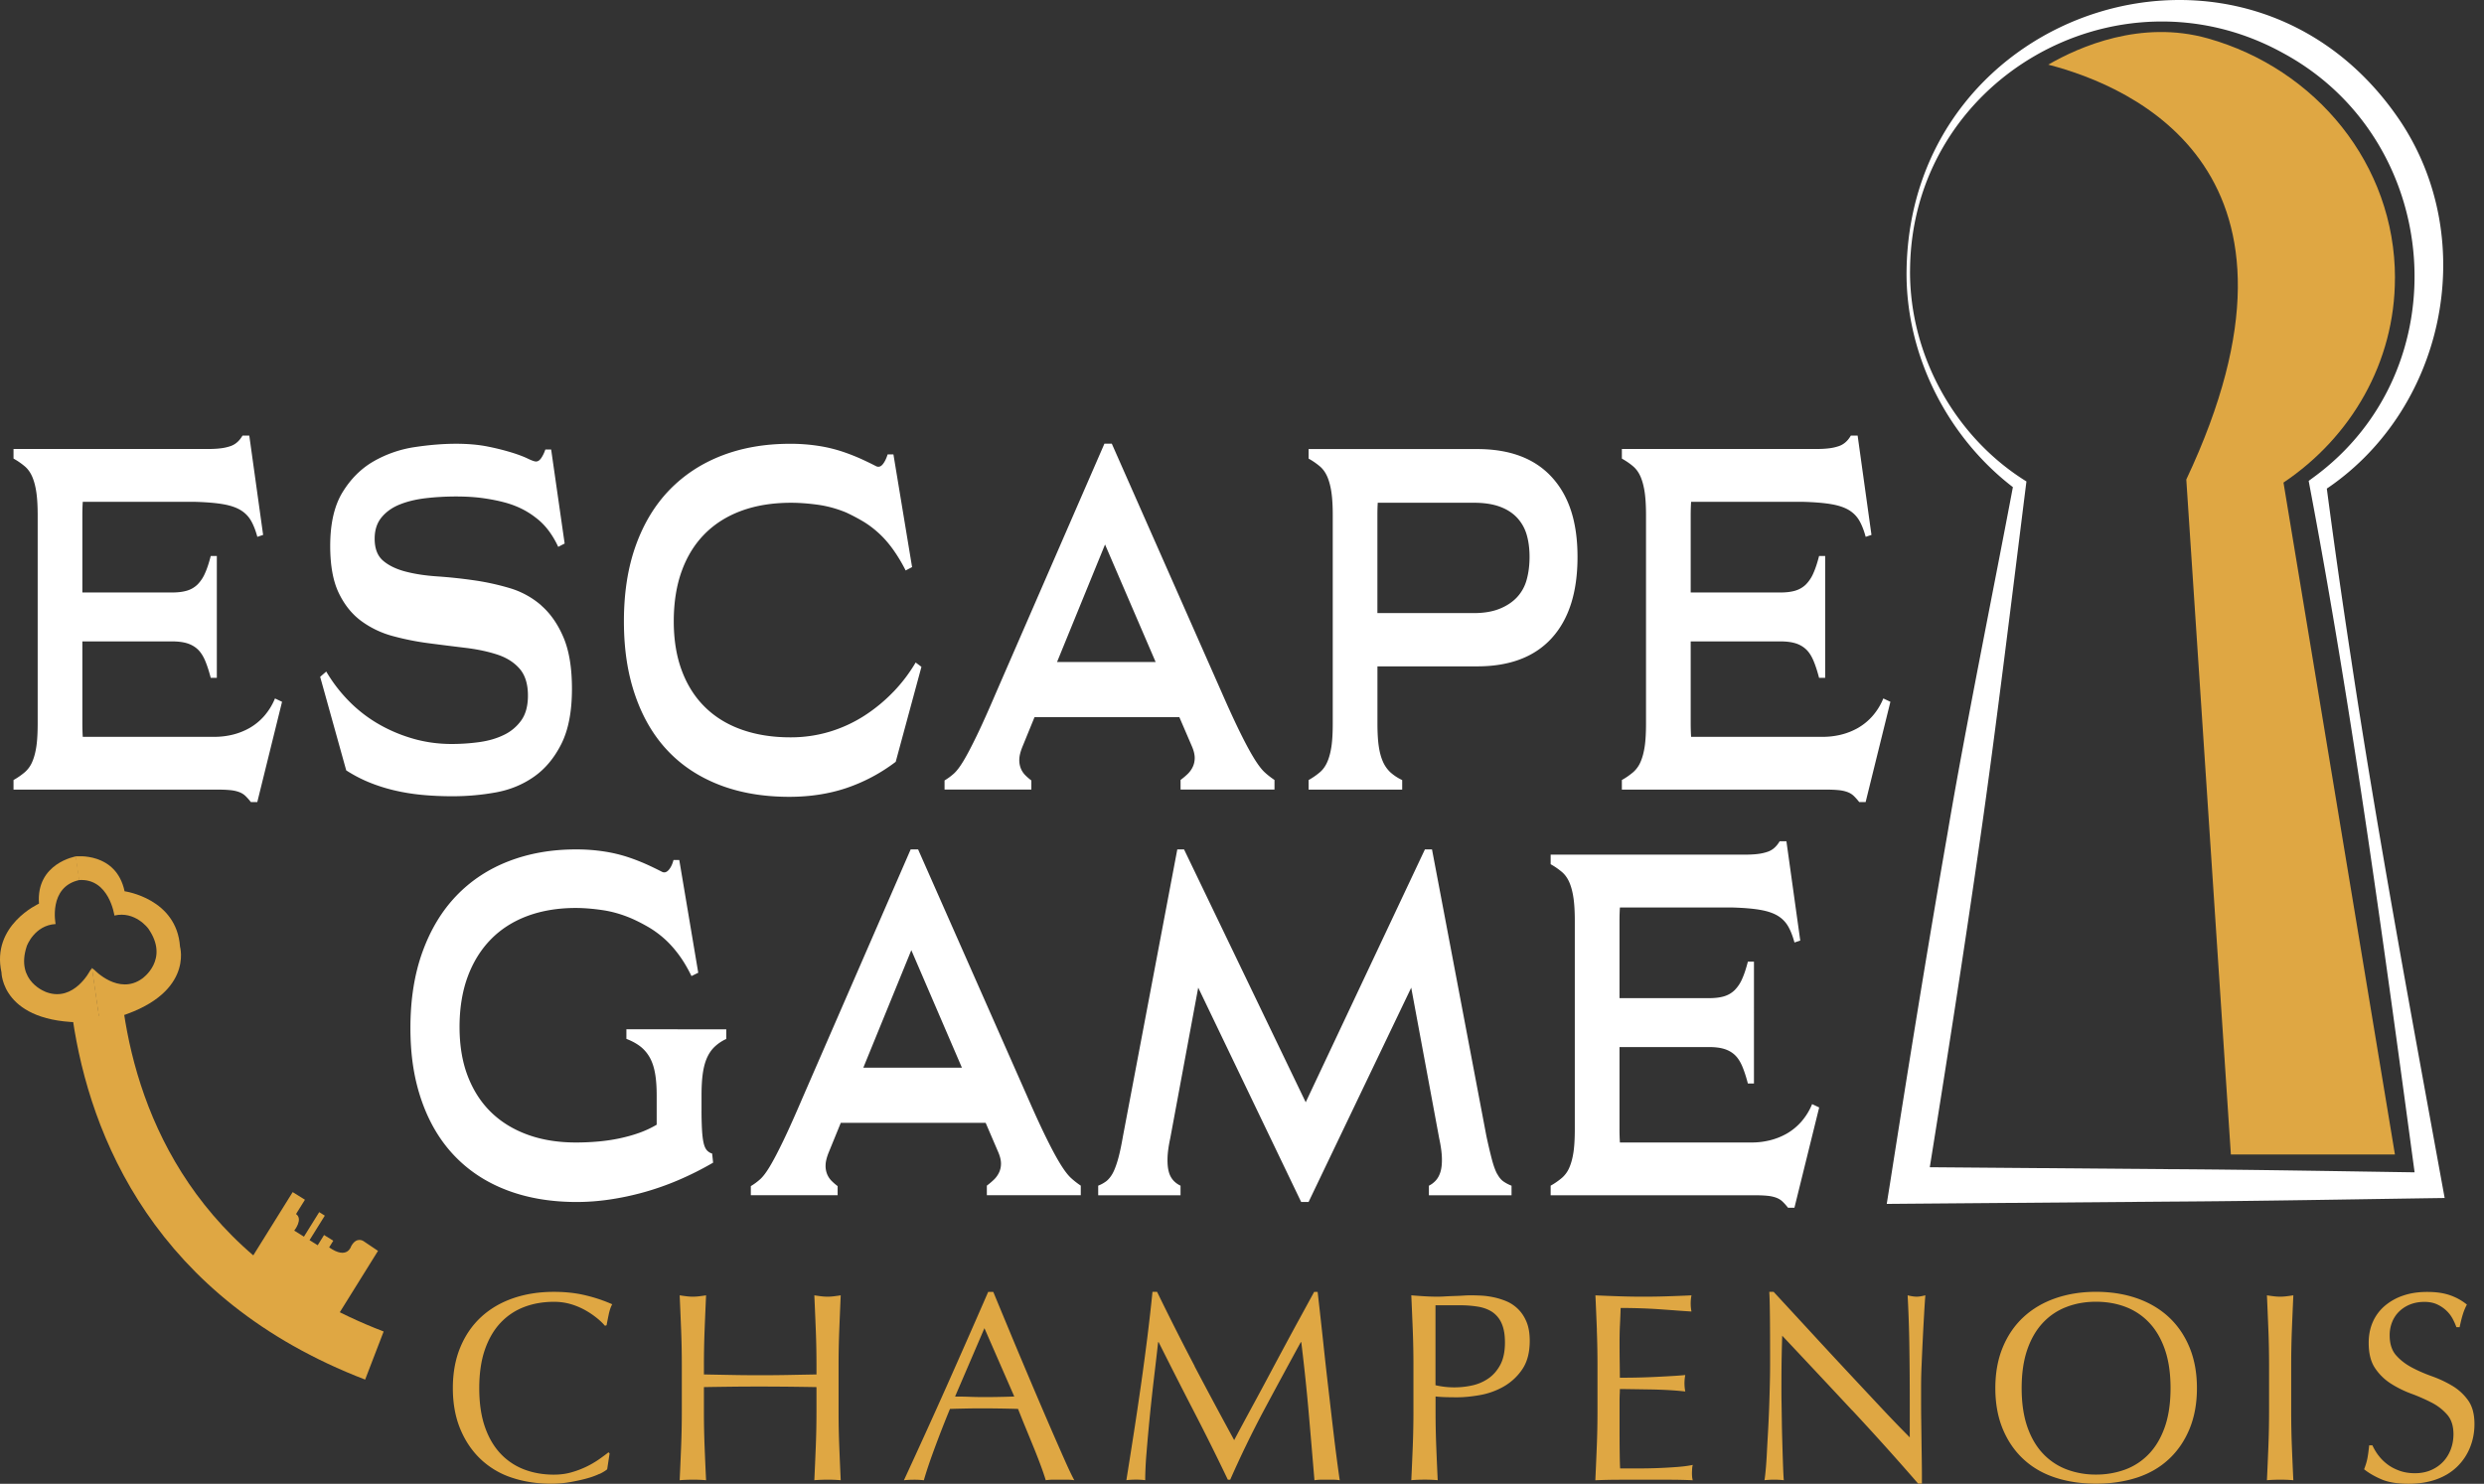 <svg xmlns="http://www.w3.org/2000/svg" width="241" height="144" fill="none" viewBox="0 0 241 144"><rect x="0" y="0" width="241" height="144" fill="#333333" stroke="none"/><path fill="#DFA743" d="M58.154 143.037c-.34.164-.748.314-1.226.445s-1.015.248-1.606.354c-.591.106-1.212.157-1.854.157-1.376 0-2.646-.197-3.813-.588a8.008 8.008 0 0 1-3.015-1.788c-.843-.799-1.507-1.781-1.985-2.937-.478-1.157-.719-2.478-.719-3.956 0-1.478.24-2.799.719-3.956.478-1.157 1.15-2.139 2.01-2.938.862-.799 1.895-1.409 3.095-1.828 1.201-.416 2.526-.628 3.97-.628 1.15 0 2.198.117 3.147.354a14.6 14.6 0 0 1 2.521.85c-.138.245-.252.573-.34.993-.087.416-.156.766-.207 1.044l-.157.051a5.782 5.782 0 0 0-.73-.705 8.015 8.015 0 0 0-1.098-.759 6.821 6.821 0 0 0-1.409-.613 5.734 5.734 0 0 0-1.723-.248c-1.029 0-1.981.164-2.86.496-.88.333-1.646.84-2.3 1.529-.653.69-1.16 1.559-1.529 2.613-.365 1.055-.547 2.303-.547 3.748 0 1.445.182 2.694.547 3.748.365 1.055.876 1.923 1.53 2.613a6.129 6.129 0 0 0 2.298 1.529c.88.332 1.832.496 2.861.496.628 0 1.205-.076 1.738-.233a8.983 8.983 0 0 0 2.664-1.266c.357-.252.656-.475.901-.668l.106.106-.234 1.54c-.157.138-.405.292-.744.456l-.011-.011ZM79.149 129.093a720.659 720.659 0 0 0-.142-3.383c.226.037.445.066.653.092.208.025.416.04.627.04.212 0 .42-.015.628-.04.208-.026.427-.055.653-.092a707.33 707.33 0 0 0-.142 3.383 85.518 85.518 0 0 0-.066 3.383v4.493c0 1.149.022 2.281.066 3.394.044 1.113.091 2.211.142 3.291a14.408 14.408 0 0 0-1.28-.051c-.453 0-.88.018-1.281.051.05-1.08.098-2.175.142-3.291.044-1.113.066-2.245.066-3.394v-2.351c-.942-.018-1.85-.029-2.73-.04-.88-.007-1.788-.014-2.73-.014-.941 0-1.85.003-2.73.014-.879.011-1.788.022-2.73.04v2.351c0 1.149.023 2.281.066 3.394.044 1.113.092 2.211.143 3.291a14.408 14.408 0 0 0-1.281-.051c-.453 0-.88.018-1.281.051.051-1.08.098-2.175.142-3.291.044-1.113.066-2.245.066-3.394v-4.493c0-1.149-.022-2.277-.066-3.383a707.33 707.33 0 0 0-.142-3.383c.226.037.445.066.653.092.208.025.42.04.628.04.208 0 .416-.015.627-.04.209-.026.428-.055.654-.092a707.33 707.33 0 0 0-.143 3.383 85.518 85.518 0 0 0-.065 3.383v.913c.941.018 1.85.036 2.73.051.879.018 1.788.025 2.73.025.94 0 1.85-.007 2.729-.025.88-.018 1.788-.033 2.73-.051v-.913c0-1.149-.022-2.277-.066-3.383ZM104.231 143.654a4.75 4.75 0 0 0-.694-.051h-1.383a5.18 5.18 0 0 0-.693.051 26.57 26.57 0 0 0-.496-1.448 57.816 57.816 0 0 0-.694-1.778c-.252-.616-.507-1.244-.77-1.879s-.503-1.241-.73-1.814c-.558-.018-1.124-.029-1.697-.04-.573-.007-1.15-.015-1.722-.015-.54 0-1.07.004-1.591.015-.522.011-1.055.022-1.595.04a111.855 111.855 0 0 0-1.514 3.879c-.453 1.23-.792 2.241-1.019 3.044a7.842 7.842 0 0 0-.967-.051c-.35 0-.671.018-.967.051a738.973 738.973 0 0 0 4.128-9.087c1.339-3.011 2.69-6.076 4.047-9.193h.496c.416 1.011.869 2.102 1.358 3.278a492.78 492.78 0 0 0 1.489 3.565 646.323 646.323 0 0 0 2.937 6.879c.445 1.018.843 1.927 1.201 2.73.357.803.649 1.408.876 1.828v-.004Zm-11.569-8.119c.453 0 .924.007 1.409.025.485.018.956.026 1.409.026.485 0 .974-.004 1.463-.015.485-.007.974-.022 1.463-.04L95.51 128.9l-2.847 6.631v.004ZM115.891 132.581a539.651 539.651 0 0 0 3.85 7.182c.175-.332.427-.806.759-1.423s.716-1.328 1.15-2.128c.434-.799.901-1.667 1.398-2.598.496-.931.999-1.876 1.514-2.832s1.022-1.898 1.529-2.821c.504-.923.974-1.784 1.409-2.584h.339c.19 1.672.369 3.285.537 4.843.164 1.558.335 3.091.511 4.595.175 1.507.346 2.996.521 4.466.176 1.471.365 2.931.573 4.376a3.482 3.482 0 0 0-.613-.051h-1.226a3.91 3.91 0 0 0-.613.051c-.193-2.314-.383-4.562-.573-6.737a202.107 202.107 0 0 0-.704-6.66h-.051a828.422 828.422 0 0 0-3.54 6.54 100.853 100.853 0 0 0-3.303 6.802h-.233a225.467 225.467 0 0 0-3.278-6.594 566.801 566.801 0 0 1-3.434-6.751h-.051c-.12 1.08-.255 2.251-.405 3.51a196.29 196.29 0 0 0-.719 7.208 34.907 34.907 0 0 0-.131 2.675 6.986 6.986 0 0 0-.912-.051c-.329 0-.635.018-.913.051.226-1.409.46-2.898.705-4.467.244-1.569.478-3.142.704-4.726.226-1.584.434-3.146.628-4.686.189-1.54.357-3.007.496-4.401h.445a255.754 255.754 0 0 0 3.642 7.208l-.011.003ZM137.133 132.476c0-1.149-.022-2.277-.065-3.383a750.268 750.268 0 0 0-.143-3.383c.416.037.84.066 1.267.092.427.025.85.04 1.266.04.208 0 .46-.007.759-.026.296-.018.595-.029.901-.04.303-.007.595-.022.876-.04.278-.018.515-.026.705-.026.259 0 .583.011.967.026.383.018.788.069 1.215.157a7.1 7.1 0 0 1 1.266.39c.416.176.796.427 1.135.759.34.333.613.745.821 1.241.208.497.314 1.11.314 1.84 0 1.149-.248 2.08-.744 2.795a5.395 5.395 0 0 1-1.829 1.671 7.17 7.17 0 0 1-2.299.81c-.81.139-1.529.208-2.153.208-.401 0-.766-.003-1.095-.014a11.98 11.98 0 0 1-1.018-.066v1.438c0 1.15.022 2.281.066 3.394.044 1.113.091 2.211.142 3.292a14.028 14.028 0 0 0-1.281-.051c-.452 0-.879.018-1.281.051.051-1.081.099-2.175.143-3.292a87.9 87.9 0 0 0 .065-3.394v-4.492.003Zm2.142 1.96a8.099 8.099 0 0 0 3.526.026 4.404 4.404 0 0 0 1.58-.668c.478-.321.868-.767 1.175-1.332.303-.566.456-1.292.456-2.179 0-.748-.106-1.357-.314-1.828a2.569 2.569 0 0 0-.876-1.099c-.375-.259-.832-.438-1.372-.536a10.613 10.613 0 0 0-1.828-.142h-2.35v7.754l.003.004ZM154.931 129.057c-.044-1.113-.091-2.23-.142-3.343.784.036 1.561.066 2.335.091a69.674 69.674 0 0 0 4.66 0c.767-.025 1.54-.055 2.325-.091a4.093 4.093 0 0 0 0 1.569c-.558-.036-1.066-.069-1.529-.106-.464-.036-.949-.069-1.463-.106a54.142 54.142 0 0 0-3.88-.131c-.018.558-.04 1.088-.065 1.595-.026.503-.041 1.08-.041 1.722 0 .679.004 1.34.015 1.986.007.645.015 1.131.015 1.463a67.399 67.399 0 0 0 3.733-.091c.504-.026.971-.051 1.398-.077a34.69 34.69 0 0 0 1.215-.091 4.245 4.245 0 0 0-.077.81c0 .263.026.522.077.785a30.491 30.491 0 0 0-1.58-.132 47.21 47.21 0 0 0-1.803-.065c-.602-.008-1.168-.019-1.697-.026-.533-.007-.953-.015-1.266-.015 0 .157-.004.325-.015.511-.007.183-.015.413-.015.694v2.583c0 .993.004 1.81.015 2.456.007.646.022 1.132.04 1.464h1.828a49.467 49.467 0 0 0 3.748-.146c.566-.044 1.059-.11 1.475-.197-.037.12-.059.255-.066.405-.007.149-.015.284-.015.405 0 .277.026.504.077.679a49.524 49.524 0 0 0-2.336-.051h-4.74c-.785 0-1.577.018-2.376.051.051-1.113.099-2.223.143-3.329.043-1.105.065-2.233.065-3.382v-4.493c0-1.149-.022-2.281-.065-3.394l.007-.003ZM179.7 136.876a2178.563 2178.563 0 0 0-6.788-7.247 108.11 108.11 0 0 0-.051 1.96c-.018.817-.025 1.93-.025 3.342 0 .365.003.818.014 1.358.008.54.019 1.106.026 1.697.007.591.022 1.193.04 1.803.018.609.033 1.175.051 1.697.018.521.033.978.051 1.372.019.39.033.657.051.795a8.724 8.724 0 0 0-1.879 0c.033-.175.073-.496.117-.967.044-.471.084-1.033.117-1.686.032-.653.073-1.361.116-2.127.044-.767.077-1.533.106-2.299.026-.767.048-1.515.066-2.245.018-.73.025-1.383.025-1.959 0-1.672-.003-3.11-.014-4.31-.011-1.201-.029-2.099-.066-2.69h.42c1.062 1.15 2.197 2.379 3.408 3.693a785.215 785.215 0 0 0 3.602 3.89c1.193 1.281 2.325 2.489 3.394 3.632a132.757 132.757 0 0 0 2.806 2.912v-3.551c0-1.828-.014-3.609-.04-5.339a121.356 121.356 0 0 0-.168-4.897c.347.087.643.131.887.131.208 0 .486-.044.836-.131-.037.383-.073.956-.117 1.722a303.15 303.15 0 0 0-.248 5.014 46.49 46.49 0 0 0-.051 2.011v1.566c0 .591.003 1.211.014 1.853.008.646.019 1.292.026 1.946.007.653.018 1.262.026 1.828.007.565.014 1.058.014 1.474v.861h-.365a268.272 268.272 0 0 0-6.397-7.116l-.004.007ZM193.589 134.72c0-1.478.241-2.799.719-3.956s1.149-2.139 2.011-2.938c.861-.799 1.894-1.409 3.094-1.828 1.201-.416 2.515-.628 3.942-.628 1.426 0 2.766.208 3.97.628 1.201.419 2.233 1.029 3.095 1.828.861.803 1.532 1.781 2.01 2.938.478 1.157.719 2.478.719 3.956 0 1.478-.241 2.799-.719 3.956-.478 1.156-1.149 2.138-2.01 2.937-.862.803-1.894 1.398-3.095 1.789-1.201.39-2.525.587-3.97.587-1.446 0-2.741-.197-3.942-.587-1.2-.391-2.233-.989-3.094-1.789-.862-.799-1.533-1.781-2.011-2.937-.478-1.157-.719-2.478-.719-3.956Zm16.999 0c0-1.445-.183-2.693-.548-3.748-.365-1.055-.876-1.923-1.529-2.613a6.13 6.13 0 0 0-2.299-1.529c-.88-.332-1.832-.496-2.861-.496-1.029 0-1.956.164-2.832.496a6.075 6.075 0 0 0-2.299 1.529c-.653.69-1.161 1.558-1.529 2.613-.365 1.055-.548 2.303-.548 3.748 0 1.445.183 2.693.548 3.748.365 1.054.876 1.923 1.529 2.613a6.122 6.122 0 0 0 2.299 1.529 7.956 7.956 0 0 0 2.832.496 8.12 8.12 0 0 0 2.861-.496 6.095 6.095 0 0 0 2.299-1.529c.653-.687 1.161-1.559 1.529-2.613.365-1.055.548-2.303.548-3.748ZM220.082 129.093a748.287 748.287 0 0 0-.142-3.383c.226.037.445.066.653.092.208.025.42.04.628.04.208 0 .416-.015.628-.04.208-.026.426-.055.653-.092-.051 1.15-.099 2.278-.143 3.383a87.095 87.095 0 0 0-.065 3.383v4.493c0 1.149.022 2.281.065 3.394.044 1.113.092 2.211.143 3.291a14.428 14.428 0 0 0-1.281-.051c-.453 0-.88.018-1.281.051.051-1.08.098-2.175.142-3.291.044-1.113.066-2.245.066-3.394v-4.493a85.13 85.13 0 0 0-.066-3.383ZM230.735 141.212c.234.321.522.613.861.876.34.263.734.474 1.19.639.453.164.956.248 1.515.248.558 0 1.091-.099 1.554-.299a3.55 3.55 0 0 0 1.175-.811c.321-.339.57-.74.745-1.2.175-.46.263-.953.263-1.475 0-.799-.205-1.437-.614-1.904a5.053 5.053 0 0 0-1.529-1.176 17.61 17.61 0 0 0-1.97-.861 10.315 10.315 0 0 1-1.971-.978 5.203 5.203 0 0 1-1.529-1.5c-.409-.609-.613-1.427-.613-2.456 0-.73.131-1.397.39-1.996a4.389 4.389 0 0 1 1.135-1.555 5.411 5.411 0 0 1 1.789-1.018c.697-.244 1.478-.365 2.35-.365.872 0 1.558.099 2.167.3a5.4 5.4 0 0 1 1.697.927 5.335 5.335 0 0 0-.39.941c-.106.332-.208.748-.314 1.252h-.314a6.362 6.362 0 0 0-.354-.796 3.07 3.07 0 0 0-.602-.795 3.263 3.263 0 0 0-.901-.613c-.347-.165-.767-.249-1.252-.249s-.934.077-1.343.234c-.409.157-.766.38-1.069.668-.307.288-.54.631-.705 1.033a3.413 3.413 0 0 0-.248 1.306c0 .817.205 1.463.613 1.931.409.47.92.864 1.529 1.189.61.325 1.267.61 1.971.861.704.252 1.361.562 1.971.927a5.096 5.096 0 0 1 1.529 1.409c.409.573.613 1.339.613 2.299 0 .799-.142 1.558-.431 2.27a5.374 5.374 0 0 1-1.251 1.868c-.548.533-1.219.942-2.011 1.227-.792.288-1.694.43-2.704.43-1.081 0-1.956-.142-2.624-.43-.672-.289-1.234-.613-1.686-.978.157-.402.266-.763.324-1.084.063-.321.117-.737.168-1.241h.314c.139.314.325.631.562.952v-.007Z"/><path fill="#fff" d="M184.976 26.313c.288-25.76 33.227-36.304 47.868-14.608 7.872 11.754 4.292 28.337-7.499 35.982l.336-.792a782.671 782.671 0 0 0 2.427 17.05c2.467 16.415 5.824 34.482 8.816 50.901l.259 1.419c-8.919.125-17.841.3-26.764.351l-25.275.204-2.091.018.332-2.076c1.781-11.342 3.605-22.673 5.583-33.983 1.65-9.816 4.522-23.925 6.39-33.855l.252.592c-6.594-4.901-10.722-12.985-10.634-21.207v.004Zm.336 0c-.026 8.174 4.353 16.112 11.294 20.41-1.281 10.222-3.014 24.499-4.47 34.56-1.628 11.364-3.409 22.706-5.233 34.037l-1.759-2.058 25.275.204c8.426.048 16.849.208 25.276.329l-1.23 1.441c-3.04-22.502-6.171-45.839-10.386-68.09l-.088-.477.427-.314c14.415-10.492 12.634-32.833-2.952-41.227-16.094-8.853-36.103 2.65-36.151 21.181l-.003.004Z"/><path fill="#DFA743" d="M232.363 26.977c0-11.017-7.671-20.309-18.17-23.254-6.456-1.817-12.426.792-15.47 2.551 8.299 2.143 27.44 10.463 13.393 40.264l4.325 65.505h15.918l-10.813-65.21c6.532-4.38 10.813-11.634 10.813-19.856h.004Z"/><path fill="#fff" d="M25.635 69.485a5.605 5.605 0 0 1-1.42 1.164 6.403 6.403 0 0 1-1.653.653 7.396 7.396 0 0 1-1.715.208H8.03c-.025-.394-.04-.825-.04-1.303v-7.959h8.708c.58 0 1.069.062 1.467.186.394.124.733.318 1.014.58.281.263.518.628.72 1.095.196.468.379 1.026.546 1.675h.592V53.961h-.591c-.168.653-.347 1.204-.548 1.653a3.542 3.542 0 0 1-.719 1.095 2.45 2.45 0 0 1-1.014.605c-.394.124-.883.186-1.467.186H7.99v-7.495c0-.478.015-.909.04-1.303h10.883c1.124.033 2.04.11 2.744.233.708.124 1.274.318 1.7.58.428.263.76.606 1 1.026.242.42.442.938.61 1.558l.562-.186-1.343-9.638h-.657c-.146.248-.31.46-.5.628a1.89 1.89 0 0 1-.671.394 4.462 4.462 0 0 1-.92.208c-.354.048-.799.07-1.343.07H1.312v.93a6.83 6.83 0 0 1 1.11.767c.302.262.54.605.718 1.025.175.42.307.923.39 1.514.085.592.125 1.322.125 2.19v20.203c0 .901-.04 1.638-.124 2.211-.084.573-.212 1.07-.39 1.49a2.76 2.76 0 0 1-.72 1.025 6.82 6.82 0 0 1-1.109.77v.93h19.721c.5 0 .92.015 1.263.048.343.029.638.095.89.186s.464.222.639.394c.175.172.347.365.514.58h.624l2.402-9.729-.686-.325a6.062 6.062 0 0 1-1.044 1.7ZM52.513 58.752a8.222 8.222 0 0 0-3.058-1.675 24.123 24.123 0 0 0-3.526-.767 47.887 47.887 0 0 0-3.525-.372c-1.146-.077-2.164-.233-3.058-.467-.894-.233-1.617-.58-2.168-1.047-.55-.468-.828-1.18-.828-2.142 0-.84.222-1.53.671-2.073.45-.544 1.04-.964 1.778-1.256.737-.295 1.58-.496 2.525-.606.945-.109 1.92-.164 2.916-.164s1.857.055 2.635.164c.78.11 1.481.249 2.105.42a8.88 8.88 0 0 1 1.668.628c.49.248.93.529 1.325.84.456.342.868.751 1.233 1.233.365.481.683 1.018.953 1.605l.624-.324-1.31-9.124h-.562c-.106.31-.234.58-.39.814-.158.234-.33.35-.515.35-.146 0-.413-.095-.796-.28-.387-.187-.894-.38-1.529-.58a23.51 23.51 0 0 0-2.31-.581c-.905-.186-1.949-.281-3.135-.281-1.248 0-2.584.11-4.01.325a11.376 11.376 0 0 0-3.964 1.372c-1.215.697-2.226 1.7-3.025 3.003-.8 1.303-1.2 3.044-1.2 5.215 0 1.894.277 3.416.828 4.562.55 1.15 1.28 2.054 2.182 2.722a9.171 9.171 0 0 0 3.073 1.467c1.142.31 2.314.544 3.51.697 1.197.157 2.373.303 3.526.442 1.153.139 2.186.358 3.087.653.905.296 1.628.752 2.168 1.372.54.62.81 1.49.81 2.606 0 .993-.212 1.792-.639 2.397a4.356 4.356 0 0 1-1.686 1.42c-.697.343-1.489.573-2.372.697-.883.124-1.784.186-2.7.186-1.354 0-2.646-.186-3.887-.558a14.839 14.839 0 0 1-3.401-1.489 13.513 13.513 0 0 1-2.777-2.212 14.69 14.69 0 0 1-2.106-2.77l-.591.511 2.529 9.08c.726.467 1.47.854 2.23 1.164.759.31 1.558.566 2.401.767.843.2 1.733.35 2.668.441.934.091 1.945.139 3.025.139 1.416 0 2.81-.124 4.182-.372 1.372-.249 2.606-.752 3.697-1.515 1.091-.759 1.982-1.825 2.668-3.19.686-1.364 1.029-3.149 1.029-5.353 0-2.047-.278-3.715-.829-5.003-.55-1.289-1.273-2.321-2.167-3.095l.018.004ZM86.68 67.135a15.657 15.657 0 0 1-2.791 2.306 13.396 13.396 0 0 1-3.354 1.558 13.06 13.06 0 0 1-3.868.559c-1.726 0-3.292-.249-4.697-.745-1.405-.496-2.594-1.226-3.572-2.19-.978-.96-1.727-2.142-2.248-3.54-.522-1.397-.781-2.995-.781-4.795 0-1.799.259-3.46.78-4.886.519-1.427 1.27-2.631 2.249-3.61.978-.977 2.167-1.722 3.572-2.233 1.405-.51 3-.766 4.788-.766.77 0 1.617.062 2.544.186s1.846.372 2.762.745c.54.248 1.077.529 1.606.839.53.31 1.044.69 1.544 1.142.5.449.967.978 1.405 1.584a15.49 15.49 0 0 1 1.248 2.073l.624-.325-1.81-10.94h-.562c-.124.404-.281.722-.467.952-.186.233-.395.303-.624.208a34.131 34.131 0 0 0-1.435-.697 19.402 19.402 0 0 0-1.839-.723 14.292 14.292 0 0 0-2.31-.558 17.558 17.558 0 0 0-2.81-.208c-2.412 0-4.609.38-6.583 1.138-1.978.763-3.672 1.872-5.088 3.329-1.415 1.46-2.507 3.259-3.277 5.4-.77 2.143-1.153 4.595-1.153 7.354 0 2.759.369 5.113 1.11 7.24.737 2.128 1.795 3.912 3.167 5.354 1.372 1.445 3.055 2.544 5.04 3.306 1.985.76 4.23 1.139 6.726 1.139 2.018 0 3.875-.288 5.569-.861a16.789 16.789 0 0 0 4.758-2.537l2.496-9.218-.561-.42a15.276 15.276 0 0 1-2.154 2.84h-.003ZM121.689 73.626c-.376-.606-.817-1.42-1.324-2.445-.511-1.026-1.139-2.39-1.887-4.099l-10.609-24.02h-.719l-10.451 24.02c-.77 1.8-1.409 3.23-1.92 4.285-.51 1.054-.941 1.88-1.295 2.467-.354.591-.672 1.007-.953 1.255a5.86 5.86 0 0 1-.89.653v.883h8.422v-.883a5.635 5.635 0 0 1-.59-.51 2 2 0 0 1-.439-.676 2.153 2.153 0 0 1-.139-.883c.011-.325.11-.722.296-1.186l1.179-2.886h14.053l1.241 2.886c.168.405.248.763.248 1.07 0 .306-.062.598-.186.86a2.369 2.369 0 0 1-.5.698c-.208.2-.438.394-.686.58v.93h9.113v-.93a7.643 7.643 0 0 1-.953-.744c-.303-.281-.638-.723-1.014-1.329l.003.004Zm-19.133-9.38 4.656-11.403 4.909 11.404h-9.565ZM143.311 43.578h-16.349v.93a6.83 6.83 0 0 1 1.11.767c.303.262.54.605.719 1.025.175.42.306.923.39 1.515.084.59.124 1.32.124 2.19v20.202c0 .901-.04 1.638-.124 2.211-.084.573-.211 1.07-.39 1.49-.179.419-.416.762-.719 1.025a6.84 6.84 0 0 1-1.11.77v.93h9.08v-.93a4.61 4.61 0 0 1-1.139-.745 3.137 3.137 0 0 1-.733-1.047c-.186-.42-.321-.923-.405-1.514-.084-.588-.124-1.318-.124-2.187v-5.54h9.674c3.16 0 5.576-.915 7.24-2.747 1.665-1.832 2.497-4.452 2.497-7.868 0-3.416-.832-5.934-2.497-7.751-1.664-1.818-4.076-2.723-7.24-2.723l-.004-.003Zm4.807 12.685a4.016 4.016 0 0 1-.938 1.7c-.438.468-1 .84-1.686 1.117-.686.277-1.518.42-2.496.42h-9.361v-9.496c0-.438.011-.843.033-1.212h9.328c.978 0 1.81.125 2.496.373.686.248 1.248.606 1.686 1.069a4.09 4.09 0 0 1 .938 1.653c.186.635.281 1.358.281 2.164 0 .807-.095 1.544-.281 2.212ZM182.722 67.784a6.09 6.09 0 0 1-1.044 1.7 5.61 5.61 0 0 1-1.42 1.165 6.403 6.403 0 0 1-1.653.653 7.395 7.395 0 0 1-1.715.208h-12.817c-.025-.394-.04-.825-.04-1.303v-7.959h8.708c.58 0 1.069.062 1.467.186a2.61 2.61 0 0 1 1.014.58c.281.263.518.628.719 1.095.197.468.38 1.026.547 1.675h.592V53.961h-.592c-.167.653-.346 1.204-.547 1.653a3.542 3.542 0 0 1-.719 1.095c-.281.28-.62.481-1.014.605-.395.124-.884.186-1.467.186h-8.708v-7.495c0-.478.015-.909.04-1.303h10.883c1.124.033 2.04.11 2.744.233.708.124 1.274.318 1.701.58.427.263.759.606 1 1.026.24.42.441.938.609 1.558l.562-.186-1.343-9.638h-.657c-.146.248-.31.46-.5.628a1.893 1.893 0 0 1-.671.394 4.468 4.468 0 0 1-.92.208c-.354.048-.799.07-1.343.07h-18.783v.93c.438.248.806.504 1.109.767.303.262.54.605.719 1.025.175.42.307.923.391 1.514.084.592.124 1.322.124 2.19v20.203c0 .901-.04 1.638-.124 2.211-.084.573-.212 1.07-.391 1.49a2.76 2.76 0 0 1-.719 1.025 6.816 6.816 0 0 1-1.109.77v.93h19.721c.5 0 .92.015 1.263.048.343.029.638.095.89.186s.464.222.639.394c.175.172.346.365.514.58h.624l2.402-9.729-.686-.325ZM65.734 99.89h-4.96v.931c.563.219 1.026.475 1.391.767.365.295.66.653.89 1.069.23.42.395.923.5 1.515.106.591.157 1.302.157 2.142v2.839a9.71 9.71 0 0 1-1.7.792c-.613.219-1.252.394-1.92.536-.664.139-1.353.241-2.058.303-.708.062-1.427.095-2.153.095-1.748 0-3.317-.255-4.711-.766-1.394-.511-2.573-1.241-3.54-2.186-.967-.945-1.715-2.11-2.248-3.493-.53-1.379-.796-2.97-.796-4.773 0-1.803.267-3.46.796-4.886.53-1.427 1.285-2.639 2.263-3.632.978-.992 2.164-1.744 3.558-2.259 1.394-.51 2.945-.766 4.649-.766.792 0 1.66.07 2.606.208.945.139 1.886.412 2.824.814.562.248 1.106.529 1.639.84.529.31 1.04.682 1.529 1.116.489.434.956.952 1.405 1.558.449.606.857 1.296 1.233 2.073l.657-.325-1.84-10.94h-.561c-.106.405-.256.722-.453.952-.197.233-.412.303-.638.208a34.14 34.14 0 0 0-1.434-.697 19.4 19.4 0 0 0-1.84-.723 14.285 14.285 0 0 0-2.31-.558 17.557 17.557 0 0 0-2.81-.208c-2.35 0-4.514.38-6.488 1.139-1.978.762-3.672 1.879-5.088 3.353-1.416 1.475-2.51 3.292-3.291 5.449-.781 2.157-1.172 4.616-1.172 7.379 0 2.762.376 5.058 1.124 7.167.748 2.109 1.825 3.887 3.23 5.332 1.405 1.445 3.098 2.536 5.087 3.281 1.985.744 4.219 1.116 6.693 1.116 1.018 0 2.07-.076 3.153-.233a26.928 26.928 0 0 0 6.693-1.883 30.374 30.374 0 0 0 3.387-1.701l-.095-.883a1.086 1.086 0 0 1-.515-.325c-.135-.157-.24-.387-.31-.697-.073-.31-.124-.73-.157-1.255a33.6 33.6 0 0 1-.047-2.004v-1.35c0-.839.04-1.551.124-2.142.084-.588.219-1.095.405-1.515.186-.419.43-.777.733-1.069a4.13 4.13 0 0 1 1.139-.766v-.93h-4.711l-.019-.008ZM102.894 112.995c-.376-.605-.817-1.419-1.324-2.445-.511-1.025-1.139-2.39-1.887-4.098l-10.609-24.02h-.719l-10.451 24.02c-.77 1.799-1.409 3.23-1.92 4.284-.51 1.055-.941 1.88-1.295 2.467-.354.592-.672 1.008-.953 1.256a5.87 5.87 0 0 1-.89.653v.883h8.422v-.883a5.62 5.62 0 0 1-.59-.511 1.995 1.995 0 0 1-.439-.675 2.151 2.151 0 0 1-.138-.883c.01-.325.11-.723.295-1.186l1.179-2.887h14.054l1.24 2.887c.168.405.249.762.249 1.069 0 .307-.063.599-.187.861a2.358 2.358 0 0 1-.5.697 7.353 7.353 0 0 1-.686.581v.93h9.113v-.93a7.686 7.686 0 0 1-.953-.745c-.303-.281-.638-.722-1.014-1.328l.003.003Zm-19.133-9.378 4.657-11.405 4.908 11.405H83.76ZM145.253 113.926c-.175-.325-.343-.785-.5-1.372a52.034 52.034 0 0 1-.547-2.328l-5.273-27.794h-.686l-11.565 24.542-11.806-24.542h-.653l-5.273 27.841c-.168.963-.332 1.73-.5 2.303-.168.573-.34 1.018-.515 1.328-.179.31-.376.551-.591.723a3.23 3.23 0 0 1-.796.441v.931h7.989v-.931a2.16 2.16 0 0 1-.701-.511 2.018 2.018 0 0 1-.438-.839c-.095-.339-.135-.774-.124-1.303.011-.529.099-1.179.266-1.956l2.712-14.612 9.988 20.805h.719l9.959-20.798 2.712 14.609c.168.777.255 1.427.266 1.956.011.529-.036.963-.139 1.303-.105.343-.255.62-.452.839a2.238 2.238 0 0 1-.672.511v.93h8.018v-.93a3.674 3.674 0 0 1-.796-.42c-.219-.157-.416-.394-.591-.722l-.011-.004ZM175.813 107.153a6.077 6.077 0 0 1-1.044 1.701 5.629 5.629 0 0 1-1.419 1.164 6.416 6.416 0 0 1-1.654.653 7.368 7.368 0 0 1-1.715.208h-12.816a19.79 19.79 0 0 1-.04-1.303v-7.959h8.707c.58 0 1.069.062 1.467.186.394.124.733.317 1.014.58.281.263.519.628.719 1.095.197.467.38 1.026.548 1.675h.591V93.329h-.591c-.168.654-.347 1.205-.548 1.653a3.542 3.542 0 0 1-.719 1.095 2.45 2.45 0 0 1-1.014.606c-.394.124-.883.186-1.467.186h-8.707v-7.496c0-.478.014-.908.04-1.303h10.882c1.124.033 2.04.11 2.744.234.708.124 1.274.318 1.701.58.427.263.759.606 1 1.026.241.42.441.938.609 1.558l.562-.186-1.343-9.638h-.657a2.55 2.55 0 0 1-.499.628 1.899 1.899 0 0 1-.672.394 4.468 4.468 0 0 1-.92.208c-.354.047-.799.07-1.343.07h-18.783v.93a6.83 6.83 0 0 1 1.11.766c.303.263.54.606.719 1.026.175.42.306.923.39 1.514.084.591.124 1.321.124 2.19v20.202c0 .902-.04 1.639-.124 2.212-.084.573-.212 1.069-.39 1.489a2.75 2.75 0 0 1-.719 1.025 6.81 6.81 0 0 1-1.11.77v.931h19.721c.5 0 .92.015 1.263.047.343.03.639.095.89.187.252.091.464.222.639.394.175.171.347.365.515.58h.624l2.401-9.729-.686-.325Z"/><path fill="#DFA743" d="M8.746 94.19s-1.55 3.055-4.207 2.114c0 0-3.11-1.011-1.935-4.5 0 0 .73-2.007 2.792-2.127 0 0-.74-3.61 2.303-4.27l-.332-2.296s-3.887.65-3.584 4.587c0 0-4.653 2.088-3.638 6.675 0 0 .007 4.956 8.134 4.843l1.398-.113-.745-5.157-.186.248v-.003Z"/><path fill="#DFA743" d="M9.163 94.133s2.35 2.492 4.634.836c0 0 2.697-1.85.58-4.865 0 0-1.266-1.719-3.277-1.252 0 0-.503-3.642-3.437-3.441l-.332-2.296s3.934-.477 4.758 3.384c0 0 5.055.686 5.376 5.375 0 0 1.394 4.755-6.43 6.945l-1.376.288-.745-5.157.249.186v-.003ZM31.584 129.575l5.09-8.178-1.405-.945s-.664-.482-1.2.493c0 0-.362 1.354-2.135.113l.401-.646-.894-.555-.617.993-.791-.493 1.481-2.379-.544-.34-1.481 2.38-.942-.588s.89-1.098.175-1.609l.865-1.387-1.19-.741-5.524 8.872 8.71 5.01Z"/><path stroke="#DFA743" stroke-miterlimit="10" stroke-width="5" d="M9.538 98.592c1.577 10.634 7.408 25.509 26.786 32.964"/></svg>